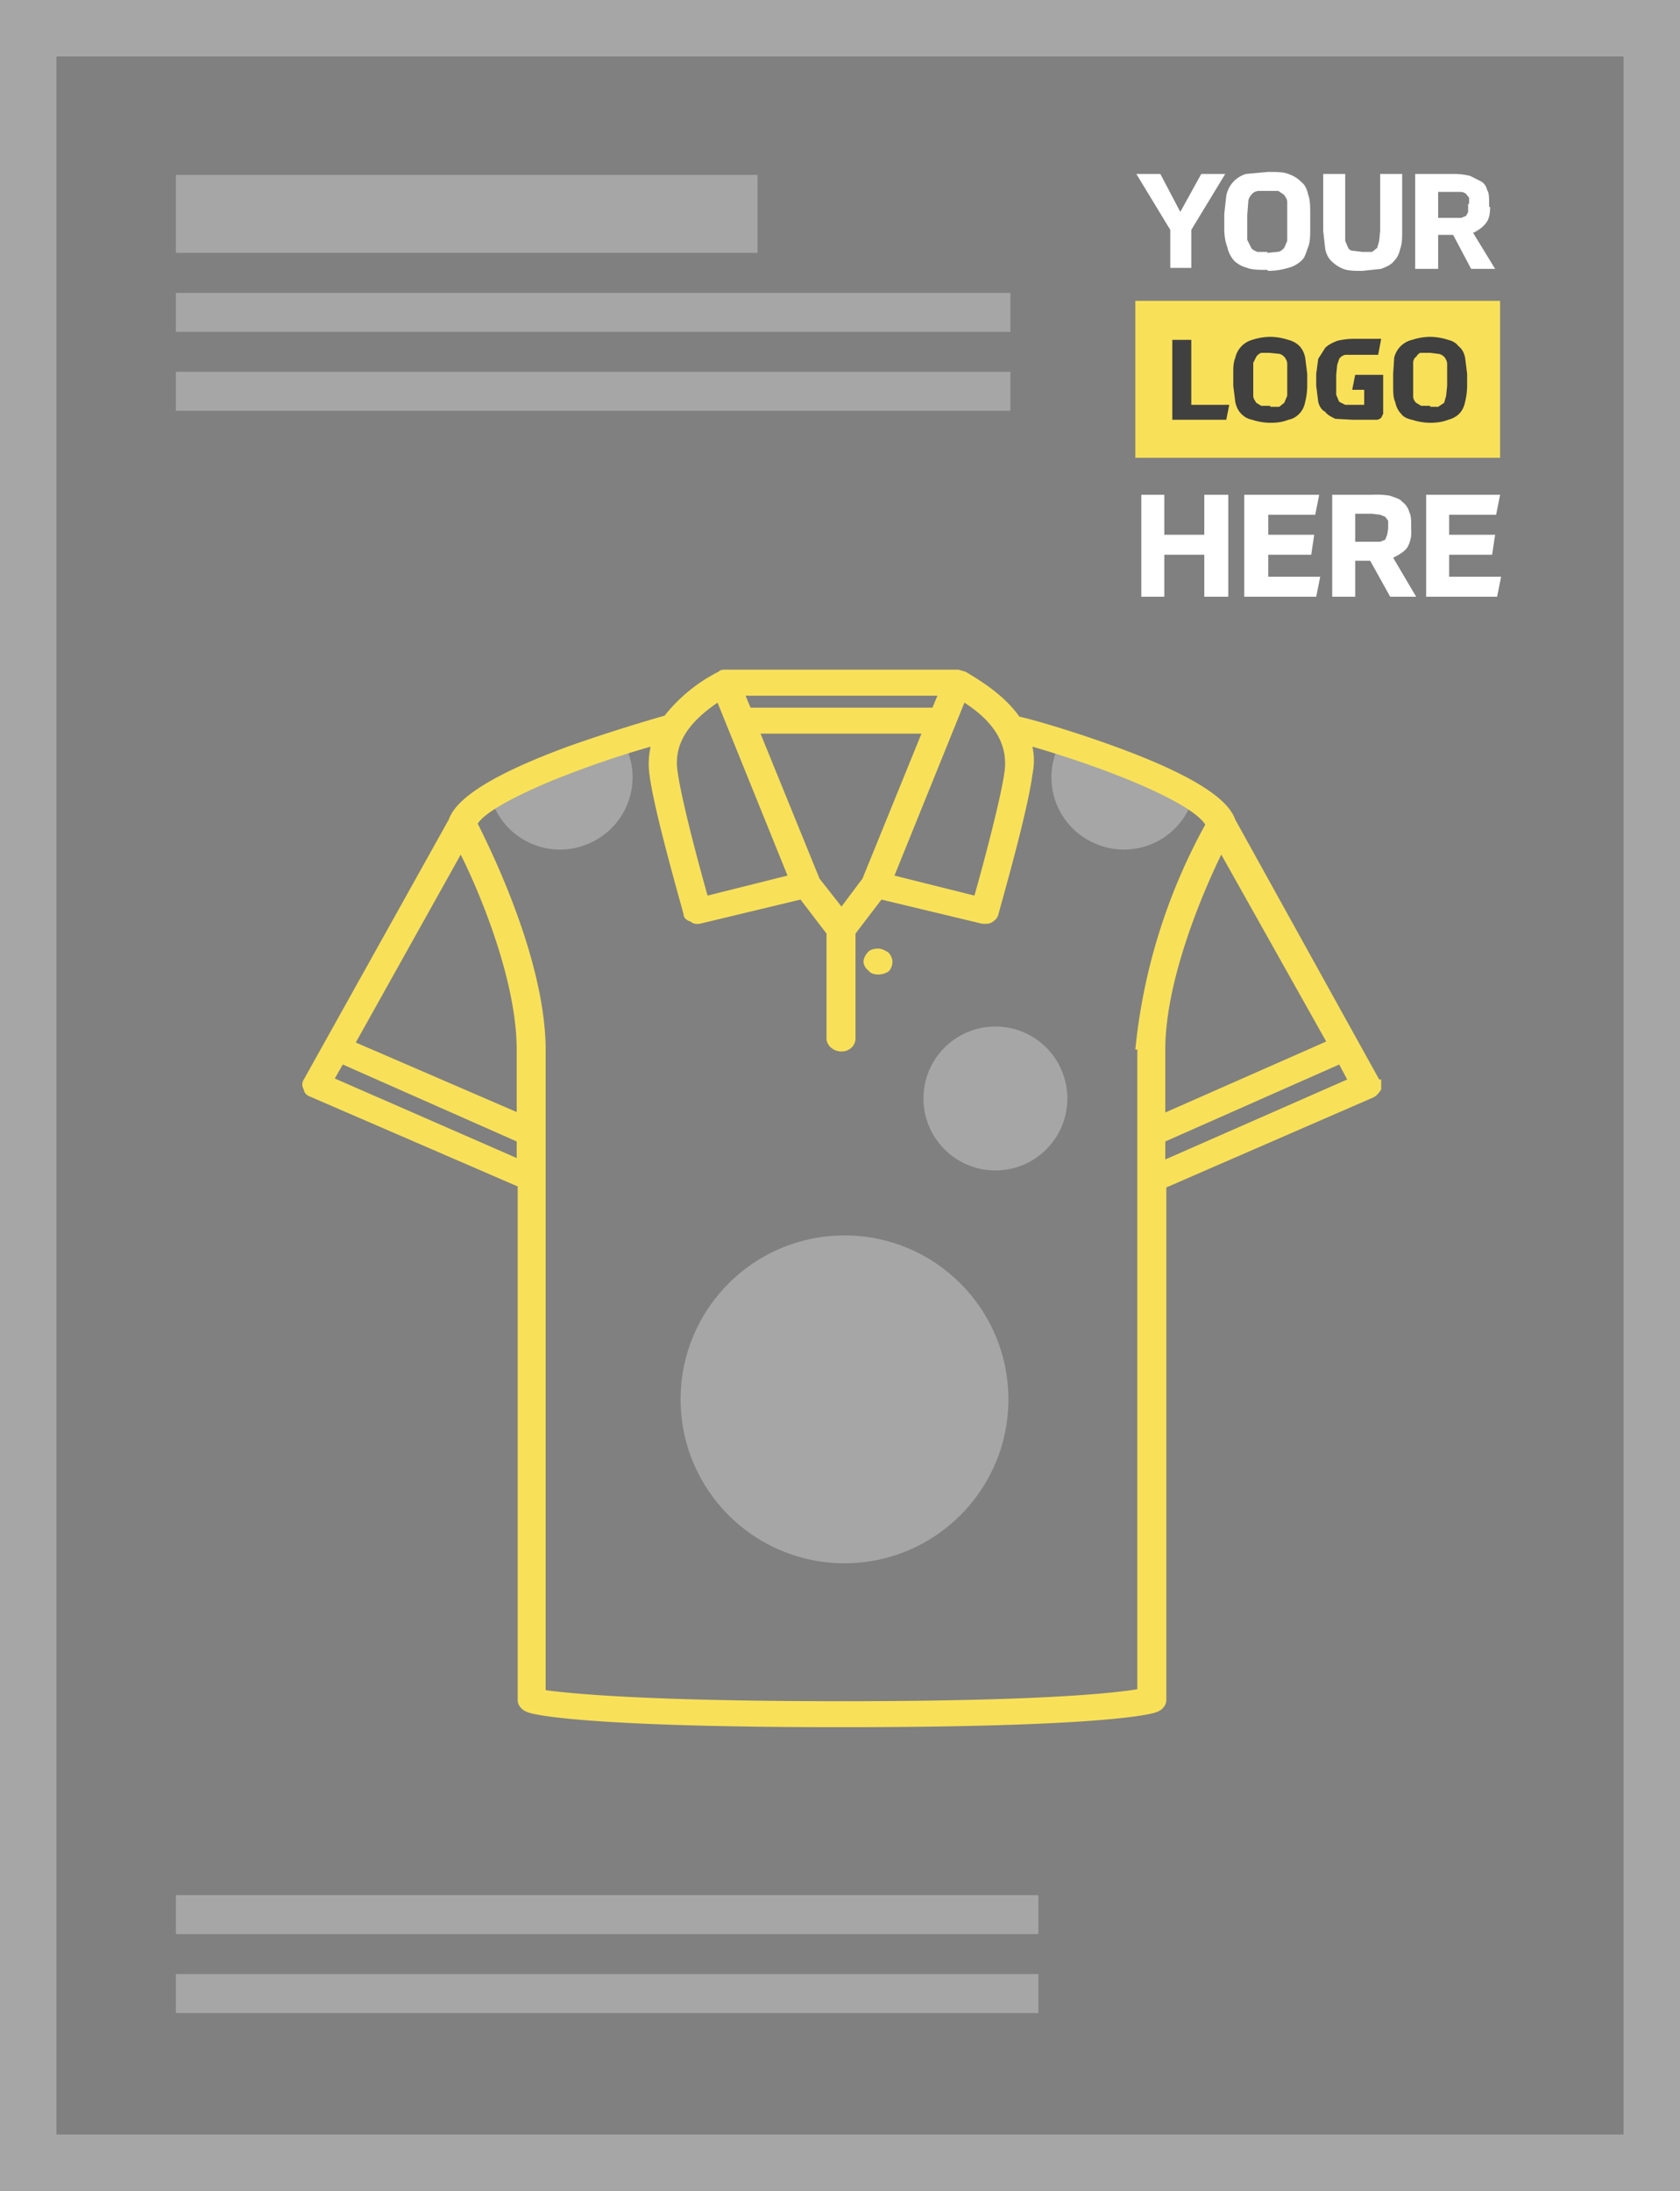 <svg xmlns="http://www.w3.org/2000/svg" version="1.1" id="Layer_1" x="0" y="0" xml:space="preserve" viewBox="337.4 189 168.1 219.2"><rect x="337.4" y="189" width="168.1" height="219.2" fill="#808080" stroke="none"/><style>.st1{fill:#fff}.st2{fill:#f8e158}.st3{fill:#404040}.st4{fill:#a6a6a6}</style><path fill="none" stroke="#a6a6a6" stroke-width="5.7" stroke-miterlimit="10" d="M340.2 191.8h162.5v213.6H340.2z"/><path class="st1" d="M453.5 206.4l2 3.8 2.1-3.8h2.4l-3.4 5.6v3.8h-2.1V212l-3.4-5.6h2.4zM464.2 216c-.8 0-1.5 0-2-.2a3 3 0 01-1.3-.7 3 3 0 01-.7-1.4c-.2-.5-.3-1.1-.3-1.9v-1.4l.2-1.8a2.8 2.8 0 012-2.2l2.2-.2c.8 0 1.5 0 2 .2.6.2 1 .5 1.3.8.4.3.6.8.7 1.3.2.5.2 1.2.2 2v1.3c0 .7 0 1.4-.2 1.9s-.3 1-.6 1.3a3 3 0 01-1.4.8 7 7 0 01-2 .3zm0-1.7l1-.1c.3 0 .5-.2.7-.4l.3-.7v-2.6-1.3c0-.3-.2-.5-.3-.7l-.6-.4h-2a1 1 0 00-.7.4c-.1.1-.3.4-.3.7l-.1 1.3v2.5l.4.8c.1.2.4.3.6.4h1zM469.8 206.4h2.2v6.7l.3.7c.1.2.3.3.6.3l.8.1h1l.5-.4.2-.7.1-1v-5.7h2.2v5.7c0 .7 0 1.3-.2 1.8-.1.5-.3.9-.6 1.2-.3.4-.8.6-1.3.8l-1.9.2c-.7 0-1.4 0-1.9-.2s-.9-.5-1.2-.8c-.3-.3-.5-.7-.6-1.2l-.2-1.8v-5.7zM486.5 209.7c0 .7-.1 1.2-.4 1.6-.3.4-.7.7-1.3 1l2.2 3.6h-2.4l-1.8-3.4h-1.5v3.4H479v-9.5h3.8a7 7 0 011.7.2l1 .5c.4.2.6.5.7.9.2.3.2.8.2 1.3v.4zm-2.1-.3v-.6l-.3-.4a1 1 0 00-.5-.2h-2.3v2.6h2.3l.5-.2.2-.4v-.8z"/><path class="st2" d="M451 219.1h36.5v15.7H451z"/><path class="st1" d="M460.3 238.5v10.2h-2.4v-4.2h-4v4.2h-2.3v-10.2h2.3v4h4v-4h2.4zM468.6 244.5h-4.3v2.2h5.2l-.4 2h-7.2v-10.2h7.5l-.4 2h-4.7v2h4.6l-.3 2zM478.6 242a3 3 0 01-.4 1.8c-.3.4-.8.7-1.4 1l2.3 3.9h-2.6l-2-3.6H473v3.6h-2.3v-10.2h4a8 8 0 011.8.1c.5.2 1 .3 1.2.6.3.2.6.6.7 1 .2.4.2.8.2 1.4v.4zm-2.3-.3v-.6l-.3-.4-.5-.2-.8-.1H473v2.8h2.5l.5-.2.2-.5.1-.6v-.2zM486.7 244.5h-4.3v2.2h5.2l-.4 2h-7.1v-10.2h7.4l-.4 2h-4.7v2h4.6l-.3 2z"/><g><path class="st3" d="M456.6 223v6.5h3.8l-.3 1.5h-5.4v-8h2zM464.5 231.3a6 6 0 01-1.8-.3c-.5-.1-.8-.3-1.1-.6-.3-.3-.5-.7-.6-1.2l-.2-1.6v-1.2c0-.6 0-1.1.2-1.6a2.4 2.4 0 011.7-1.8 6 6 0 011.8-.3 6 6 0 011.8.3c.4.1.8.3 1.1.6.3.3.5.7.6 1.2l.2 1.6v1.2a7 7 0 01-.2 1.6c-.1.5-.3.9-.6 1.2-.3.3-.6.5-1.1.6-.5.2-1 .3-1.8.3zm0-1.6h.9l.5-.4.3-.7v-2.2-1c0-.3-.2-.6-.3-.7a1 1 0 00-.5-.3l-1-.1h-.8a1 1 0 00-.5.4l-.3.6v3.3c0 .3.2.5.3.7l.5.3h.9zM472.8 231l-1.8-.1c-.4-.2-.8-.4-1-.7-.4-.2-.6-.6-.7-1l-.2-1.6v-1.2l.2-1.5.7-1.1c.3-.3.7-.5 1.2-.7a7 7 0 011.8-.2H475.6l-.3 1.6H472a1 1 0 00-.6.4l-.2.6-.1 1v2l.3.7.6.3H473.9V228h-1.2l.3-1.5h2.8v3.9l-.2.4a1 1 0 01-.4.2h-2.4zM480.5 231.3a6 6 0 01-1.8-.3c-.5-.1-.9-.3-1.1-.6-.3-.3-.5-.7-.6-1.2-.2-.4-.2-1-.2-1.6v-1.2l.1-1.6a2.4 2.4 0 011.8-1.8 6 6 0 011.8-.3 6 6 0 011.8.3c.4.1.8.3 1 .6.4.3.6.7.7 1.2l.2 1.6v1.2a7 7 0 01-.2 1.6c-.1.5-.3.9-.6 1.2-.3.3-.7.5-1.1.6-.5.2-1.1.3-1.8.3zm0-1.6h.8l.6-.4.2-.7.1-1v-1.2-1c0-.3-.2-.6-.3-.7a1 1 0 00-.6-.3l-.8-.1h-1a1 1 0 00-.4.4c-.2.1-.3.4-.3.6v3.3c0 .3.1.5.3.7l.5.3h.9z"/></g><g><path class="st4" d="M355 206.5h58.2v7.8H355zM355 218.3h83.5v3.9H355zM355 226.2h83.5v3.9H355z"/></g><g><path class="st4" d="M355 378.6h86.3v3.9H355zM355 386.5h86.3v3.9H355z"/></g><g><path class="st4" d="M396.3 273.4a7.2 7.2 0 003.8-9.5l-13.3 5.7a7.2 7.2 0 009.5 3.8zM447 273.4a7.2 7.2 0 01-3.8-9.5l13.3 5.7a7.2 7.2 0 01-9.5 3.8z"/><path class="st2" d="M425.3 286.5c-.4 0-.8-.1-1-.4-.3-.2-.5-.6-.5-.9 0-.3.2-.7.5-1 .2-.2.6-.3 1-.3.3 0 .7.2 1 .4.2.2.4.6.4.9 0 .3-.1.7-.4 1-.3.2-.7.3-1 .3z"/><path class="st2" d="M475.4 297L461 271c-.5-1.4-2.4-3.8-12-7.3-4.1-1.5-8.2-2.7-9.6-3-1.2-1.7-3-3.1-5.4-4.5l-.7-.2h-23.3c-.3 0-.5 0-.7.2a16.2 16.2 0 00-5.4 4.4c-1.4.4-5.5 1.6-9.7 3.1-9.5 3.5-11.4 5.9-11.9 7.3l-14.5 26c-.2.3-.2.7 0 1 0 .3.3.6.6.7l20.8 9v51.4c0 .5.4 1 1 1.2.4.2 5.3 1.5 31.4 1.5 26.2 0 31-1.3 31.5-1.5.6-.2 1-.7 1-1.2v-51.3l20.7-9c.4-.2.6-.5.8-.8v-1zm-15.8-22.5l10.5 18.7-16.1 7.1V294c0-6.8 3.6-15.4 5.6-19.5zm-25.7-15.2c3.1 2 4.4 4.3 4 7-.4 2.8-2.2 9.5-3 12.3l-8-2 7-17.3zm-10.2 17.6l-2.1 2.8-2.2-2.8-5.9-14.5h16.1l-5.9 14.5zm7.5-18.3l-.5 1.2h-18.2l-.5-1.2h19.2zm-22 .7l7 17.3-8 2c-.8-2.8-2.6-9.5-3-12.4-.4-2.6.9-4.8 4-6.9zm-20 45.6l-18.3-8 .8-1.4 17.4 7.7v1.7zm0-4.6l-16.2-7 10.5-18.8c2 4 5.6 12.7 5.6 19.5v6.3zm62-6.3v64c-2.4.4-9.7 1.2-29.6 1.2-20 0-27.3-.8-29.6-1.1v-64c0-9-5.5-20.1-6.8-22.7 1.3-2 9.3-5.4 17.3-7.7a8 8 0 00-.1 2.9c.5 3.8 3.3 13.4 3.4 13.9 0 .3.3.6.7.7.2.2.6.3 1 .2l10-2.4 2.6 3.4v10.5c0 .7.7 1.3 1.5 1.3s1.4-.6 1.4-1.3v-10.5l2.6-3.4 10 2.4s.7.1 1-.1c.5-.3.6-.5.7-.8.1-.5 2.9-10.1 3.4-14 .2-1 .2-1.9 0-2.8 7.9 2.3 15.9 5.6 17.3 7.8A58.5 58.5 0 00451 294zm2.8 11v-1.8l17.4-7.7.8 1.5-18.2 8z"/><circle class="st4" cx="421.9" cy="329" r="16.4"/><circle class="st4" cx="437" cy="298.9" r="7.2"/></g></svg>